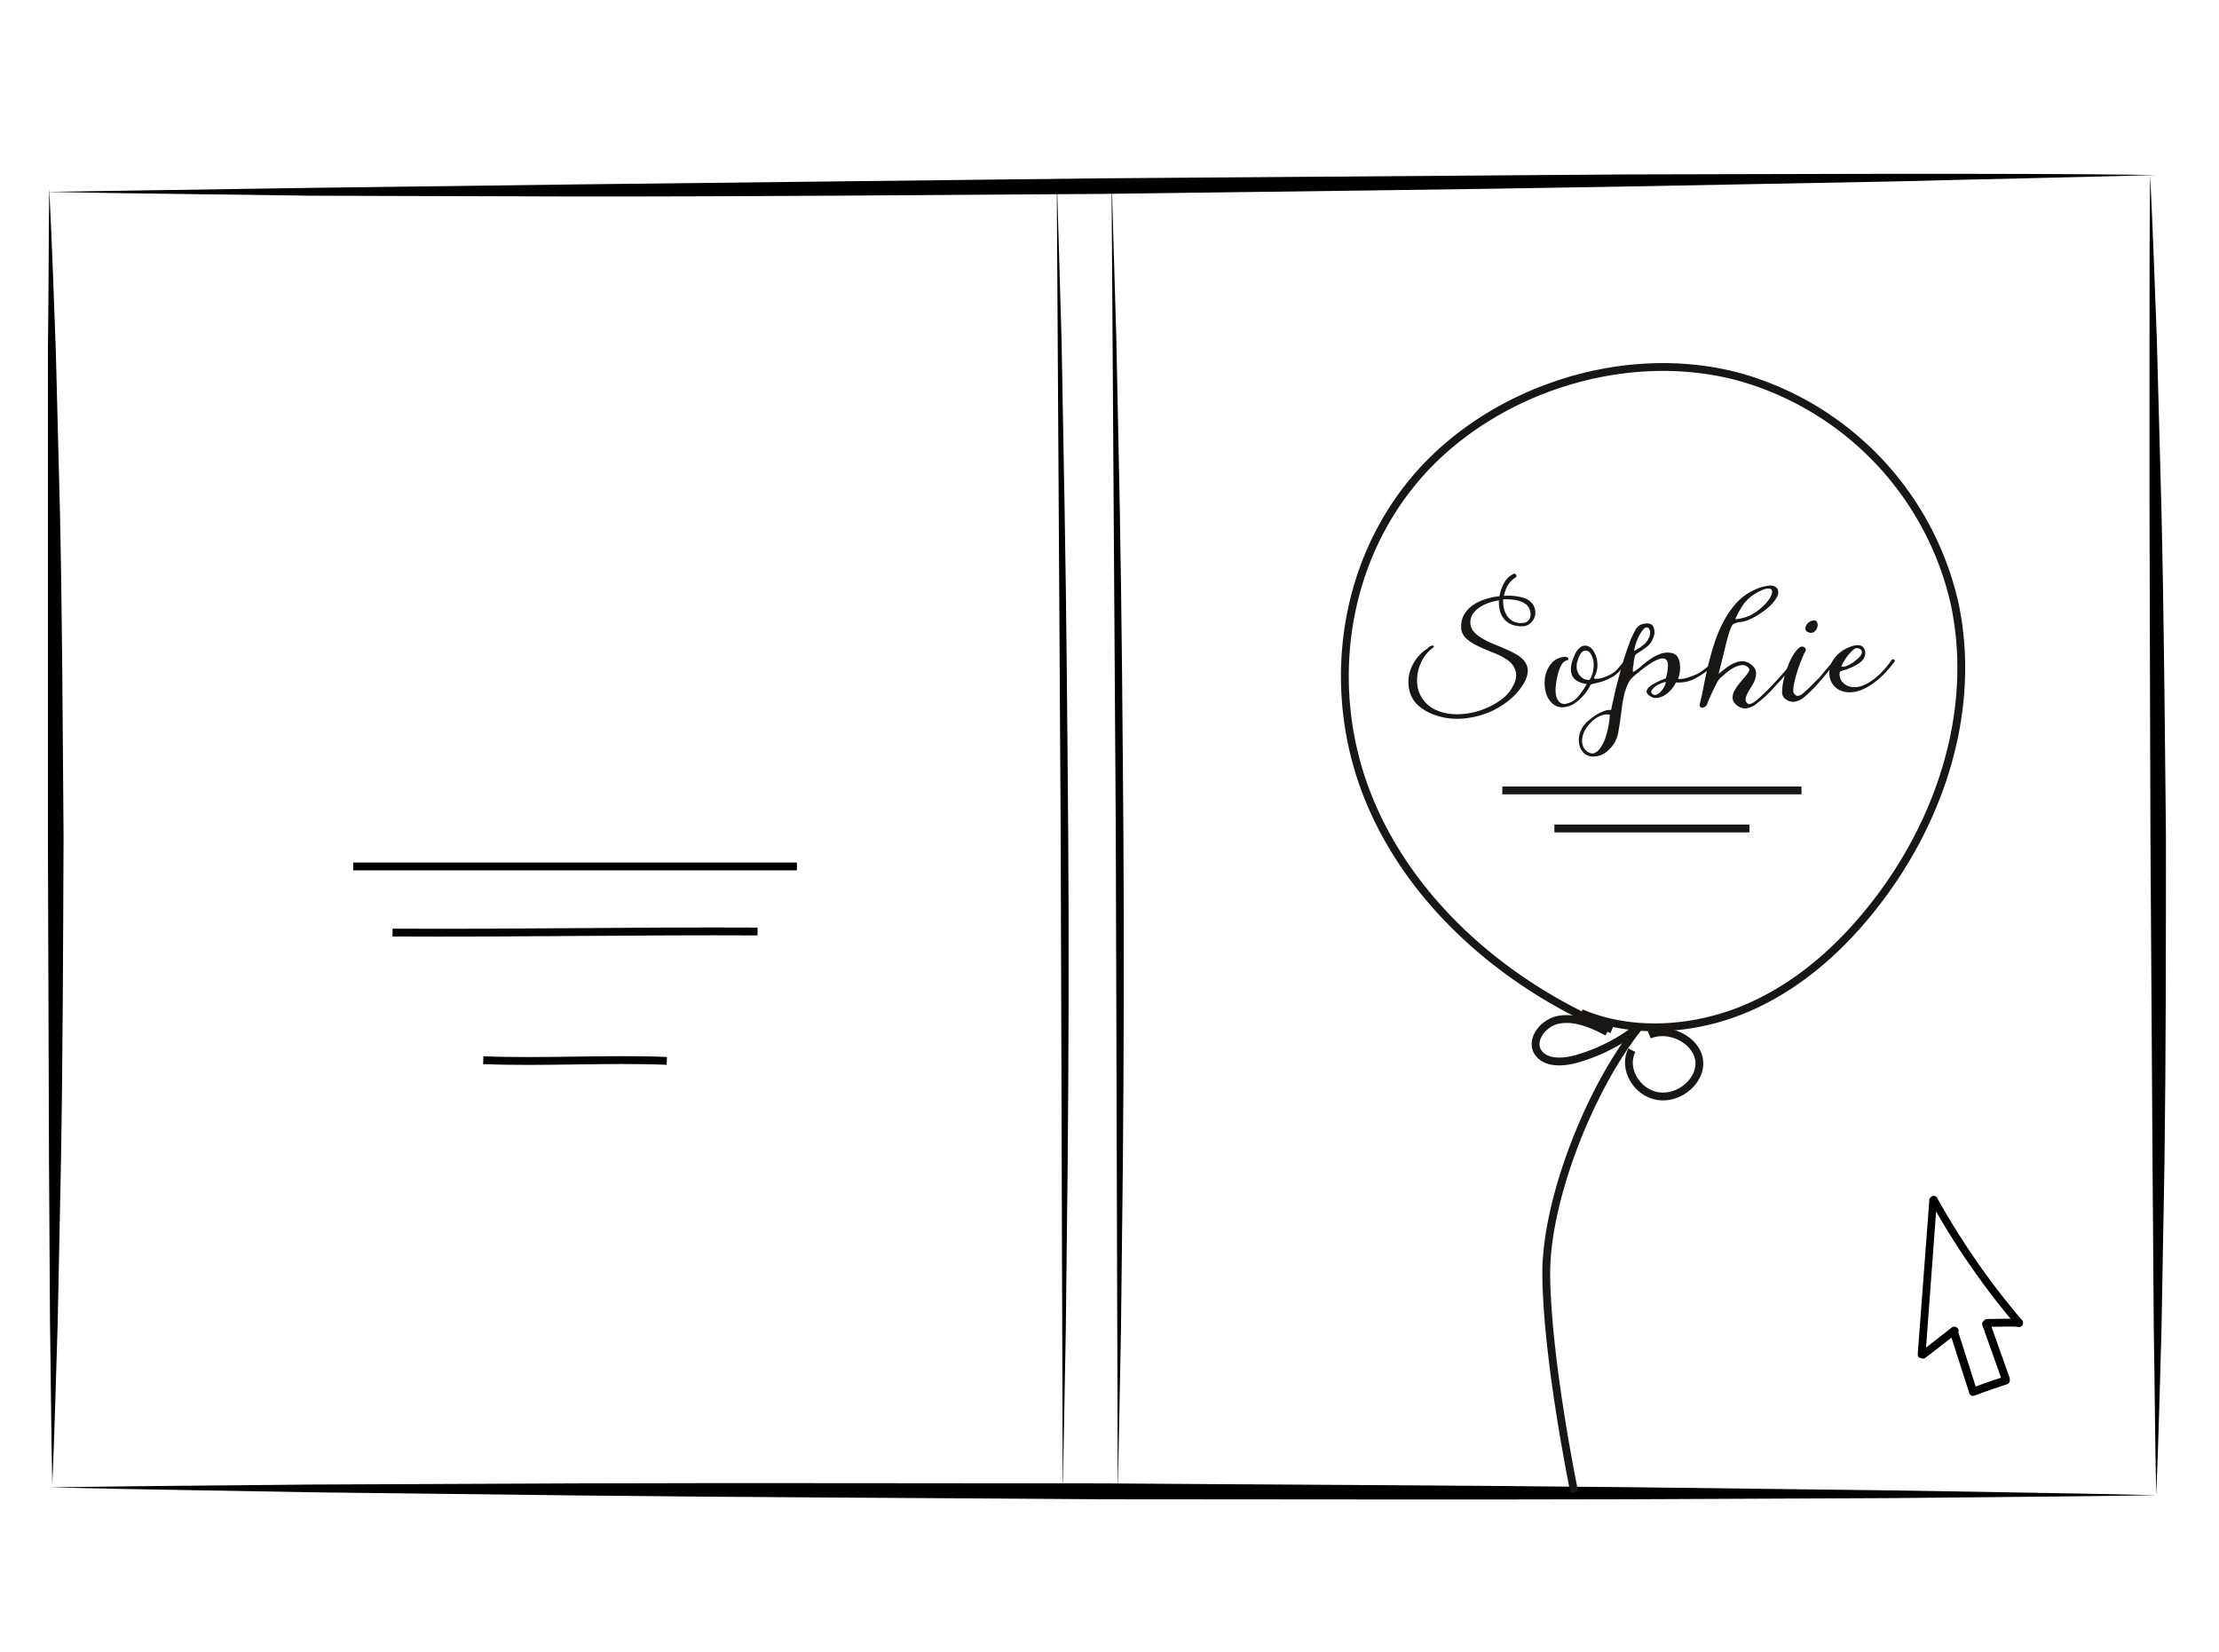 <svg viewBox="0 0 283.49 211" xmlns="http://www.w3.org/2000/svg"><path d="m6.29 24.08c.36 6.89.57 13.79.84 20.69l.53 20.7c.3 13.81.35 27.61.46 41.42-.06 13.8-.09 27.61-.33 41.41l-.42 20.7c-.22 6.9-.39 13.8-.69 20.7-.15-6.9-.18-13.8-.29-20.7l-.13-20.71-.14-41.4v-41.4-20.71c.1-6.9.08-13.78.17-20.7z"/><path d="m274.69 22.32c.36 7 .58 14 .86 21.08l.57 21.08c.34 14.06.44 28.12.59 42.18 0 14.07 0 28.13-.19 42.19l-.38 21.09c-.21 7-.37 14.06-.67 21.08-.15-7-.19-14.06-.31-21.09l-.16-21.09-.27-42.17-.12-42.17v-21.09c.02-7.03-.01-14.06.08-21.09z"/><path d="m135 22.32.62 21.08.38 21.09c.25 14.05.36 28.12.47 42.18s.05 28.12-.07 42.18l-.24 21.09-.39 21.06-.26-84.35z"/><path d="m142 22.32.62 21.08.43 21.09c.26 14.05.37 28.12.47 42.18s.05 28.12-.07 42.18l-.24 21.09-.41 21.06-.25-84.35z"/><path d="m5.91 24.51 33.69-.51 33.7-.44 67.38-.78 67.39-.5 33.7-.08c11.23 0 22.47 0 33.7.15-11.23.33-22.46.54-33.69.83l-33.69.64c-22.46.41-44.92.65-67.39.95-22.46.14-44.93.35-67.39.33l-33.7-.1c-11.24-.18-22.47-.26-33.7-.49z"/><path d="m6.28 190c11.22-.18 22.43-.24 33.65-.36l33.65-.15c22.44-.08 44.87 0 67.3 0 22.43.17 44.87.24 67.3.49l33.64.41c11.22.2 22.44.34 33.65.61-11.22.19-22.43.24-33.65.37l-33.65.15c-22.43.07-44.87 0-67.3 0-22.43-.17-44.86-.24-67.3-.49l-33.64-.4c-11.22-.22-22.43-.36-33.65-.63z"/><path d="m45.12 110.68h56.69" fill="none" stroke="#000" stroke-miterlimit="5"/><path d="m50.15 119.13c15.46.09 31.17-.22 46.63-.14" fill="none" stroke="#000" stroke-miterlimit="5"/><path d="m61.74 135.43c7.65.31 15.8-.22 23.45.09" fill="none" stroke="#000" stroke-miterlimit="5"/><path d="m246.48 153.35-1.48 19.65c-.05.65.95.64 1 0l1.45-19.63c.05-.64-.95-.64-1 0z"/><path d="m246.61 153.46a98 98 0 0 0 11 15.89c.43.48 1.13-.23.71-.71a96.13 96.13 0 0 1 -10.85-15.64.5.5 0 0 0 -.86.51z"/><path d="m246 173.44 4.06-3.15c.5-.4-.21-1.1-.71-.71l-4.06 3.16c-.51.39.2 1.09.71.7z"/><path d="m253.88 169.49c1.36 0 2.72-.07 4.08 0 .65 0 .65-1 0-1-1.36-.07-2.72 0-4.08 0a.5.5 0 0 0 0 1z"/><path d="m249.09 170.18 2.47 7.69c.19.61 1.16.35 1-.27l-2.46-7.69c-.2-.61-1.16-.35-1 .27z"/><path d="m252.18 178.3c1.4-.53 2.82-1 4.24-1.48.61-.19.35-1.16-.26-1-1.43.45-2.84.94-4.24 1.47-.6.23-.34 1.19.26 1z"/><path d="m253.25 169.26 2.49 7c.22.6 1.19.34 1-.26l-2.49-7c-.22-.6-1.19-.34-1 .27z"/><path d="m202 129.41c6.65 2.82 14.66 2.19 21.28-.67s12-7.75 16.24-13.19c8.59-11 13-25.09 10.21-38.37a39 39 0 0 0 -27.73-29.09c-14.9-3.91-31.91 2-41.3 13.21s-11.25 27-6 40.31 17.15 24 31.24 29.9" fill="none" stroke="#181716" stroke-miterlimit="10"/><path d="m205.34 131.83c-1.9-1-4-1.93-6.13-1.58s-3.89 2.78-2.58 4.36c1.08 1.3 3.27 1.11 5 .59a23 23 0 0 0 7.84-4.09" fill="none" stroke="#181716" stroke-miterlimit="10"/><path d="m208.48 134.15c-1.21 2.32.61 5.48 3.39 5.88s5.58-2.1 5.2-4.65-3.81-4.27-6.37-3.2" fill="none" stroke="#181716" stroke-miterlimit="10"/><path d="m209.44 131.11c-6.32 7.84-11.95 22.2-11.9 31.65.07 10.92 3.58 27.85 3.58 27.85" fill="none" stroke="#181716" stroke-miterlimit="10"/><g fill="#181716"><path d="m183 82.8a4.6 4.6 0 0 0 -1.14 1.26 5.47 5.47 0 0 0 -.68 1.62 5.62 5.62 0 0 0 -.12 1.73 3.86 3.86 0 0 0 .51 1.59 4 4 0 0 0 1.59 1.55 5.94 5.94 0 0 0 2.18.65 8.64 8.64 0 0 0 2.42-.11 9.56 9.56 0 0 0 2.36-.74 8.61 8.61 0 0 0 2-1.24 4.62 4.62 0 0 0 1.23-1.59 2.51 2.51 0 0 0 .25-1.92 2.7 2.7 0 0 0 -1-1.28 8.31 8.31 0 0 0 -1.76-.92c-.68-.26-1.32-.54-1.94-.83a6.66 6.66 0 0 1 -1.58-1 2 2 0 0 1 -.65-1.54 3 3 0 0 1 .43-1.61 4.15 4.15 0 0 1 1.13-1.16 6.2 6.2 0 0 1 1.58-.74 10.14 10.14 0 0 1 1.77-.37 4.73 4.73 0 0 1 .58-1.68 2.62 2.62 0 0 1 1.09-1.1c.15-.13.28-.13.39 0a.25.25 0 0 1 0 .39 2.94 2.94 0 0 0 -1 1 4.27 4.27 0 0 0 -.5 1.36 6.89 6.89 0 0 1 2.48.24 2.18 2.18 0 0 1 1.25.9 2 2 0 0 1 .27 1.22 1.87 1.87 0 0 1 -.54 1.06 1.61 1.61 0 0 1 -1.19.46 3.21 3.21 0 0 1 -1.42-.28 2.49 2.49 0 0 1 -.91-.74 2.75 2.75 0 0 1 -.48-1.07 4.58 4.58 0 0 1 -.1-1.23 9 9 0 0 0 -1.33.34 5.06 5.06 0 0 0 -1.14.57 3.1 3.1 0 0 0 -.83.78 1.88 1.88 0 0 0 -.35 1 1.75 1.75 0 0 0 .35 1.21 4.07 4.07 0 0 0 1.07.92 11.34 11.34 0 0 0 1.48.74c.55.22 1.1.45 1.64.69a12 12 0 0 1 1.48.75 3.3 3.3 0 0 1 1 .94 2 2 0 0 1 .31 1.26 3.88 3.88 0 0 1 -.7 1.71 7.63 7.63 0 0 1 -1.69 1.86 10.4 10.4 0 0 1 -4.67 2.17 9.7 9.7 0 0 1 -2.56.18 8.2 8.2 0 0 1 -2.43-.53 6.34 6.34 0 0 1 -2.09-1.28 3.85 3.85 0 0 1 -1-1.88 4.58 4.58 0 0 1 0-2 5.34 5.34 0 0 1 2.33-3.27.78.78 0 0 1 .28-.25 1 1 0 0 1 .35-.12c.1 0 .16 0 .18.07s.02.09-.18.26zm11.47-3.22a1.08 1.08 0 0 0 .77-.29 1 1 0 0 0 .29-.64 1.7 1.7 0 0 0 -.52-1.41 3.15 3.15 0 0 0 -1.31-.57 6.51 6.51 0 0 0 -1.66-.11 4.21 4.21 0 0 0 .09 1.12 2.75 2.75 0 0 0 .42 1 2.22 2.22 0 0 0 .77.69 2.18 2.18 0 0 0 1.19.21z"/><path d="m207.59 84.36a.37.37 0 0 1 .22-.12.3.3 0 0 1 .17 0 .18.18 0 0 1 .08.14.24.24 0 0 1 -.09.2c-.18.18-.37.38-.56.6s-.39.43-.6.64a3.91 3.91 0 0 1 -1.1.81 7.44 7.44 0 0 1 -1.15.46c-.37.11-.69.19-.95.24s-.4.11-.42.17a5.58 5.58 0 0 1 -.27.49 5.2 5.2 0 0 1 -.66.89 6.55 6.55 0 0 1 -1 .9 2.86 2.86 0 0 1 -1.22.52 1.89 1.89 0 0 1 -1.6-.34 2.76 2.76 0 0 1 -.88-1.28 4.3 4.3 0 0 1 -.21-1.7 3.66 3.66 0 0 1 .4-1.56 3 3 0 0 1 .78-1 2.62 2.62 0 0 1 1.24-.5 1.93 1.93 0 0 1 .34 0 .36.36 0 0 1 .26.19c0 .11 0 .18-.08.21l-.27.09a1.16 1.16 0 0 0 -.56.58 5.35 5.35 0 0 0 -.43 1.12 9.63 9.63 0 0 0 -.25 1.36 4.16 4.16 0 0 0 0 1.28 1.79 1.79 0 0 0 .42.91.94.94 0 0 0 .9.23 2.65 2.65 0 0 0 1.53-.93 8.62 8.62 0 0 0 1.09-1.61s-.07 0-.21 0a3 3 0 0 1 -.53-.14 2.68 2.68 0 0 1 -.63-.32 1.37 1.37 0 0 1 -.5-.61 2.09 2.09 0 0 1 -.15-1 4.31 4.31 0 0 1 .43-1.49 2.43 2.43 0 0 1 .78-1.12 1.06 1.06 0 0 1 .84-.17 1.37 1.37 0 0 1 .73.52 3.1 3.1 0 0 1 .48 1 3.39 3.39 0 0 1 .11 1.24 2.93 2.93 0 0 1 -.41 1.26c-.07.11 0 .17.19.19a2.65 2.65 0 0 0 .77-.1 5.33 5.33 0 0 0 1-.39 3 3 0 0 0 1-.73l.56-.67zm-4.45 2.4a3.75 3.75 0 0 0 .46-1.91 2.52 2.52 0 0 0 -.42-1.39.69.69 0 0 0 -.85-.3c-.32.12-.59.56-.81 1.33a2.09 2.09 0 0 0 0 1.26 1.78 1.78 0 0 0 .54.77 1.53 1.53 0 0 0 .69.32c.25.04.33.01.39-.08z"/><path d="m219 84.36a.37.37 0 0 1 .22-.12.3.3 0 0 1 .17 0 .18.18 0 0 1 .08.14.24.24 0 0 1 -.09.2 12.1 12.1 0 0 1 -2.74 2.05 4.38 4.38 0 0 1 -2.52.54 4.59 4.59 0 0 1 -.57.87 3.55 3.55 0 0 1 -.85.75 2.33 2.33 0 0 1 -1 .36 1.27 1.27 0 0 1 -1-.31c-.23-.16-.35-.32-.34-.49a.75.75 0 0 1 .25-.5 2.26 2.26 0 0 1 .6-.46c.26-.15.5-.27.73-.38s.52-.22.87-.35a5.72 5.72 0 0 0 .28-1.74c0-.39-.14-.63-.34-.73a1 1 0 0 0 -.79 0 4.89 4.89 0 0 0 -1.07.54 13.22 13.22 0 0 0 -1.13.81c-.38.29-.72.57-1 .82a3 3 0 0 0 -.78 1 8 8 0 0 0 -.49 1.43 16.26 16.26 0 0 0 -.29 1.63c-.07.57-.15 1.12-.22 1.66s-.16 1-.25 1.53a4.43 4.43 0 0 1 -.42 1.2 4.51 4.51 0 0 1 -1.08 1.24 2.76 2.76 0 0 1 -1.59.59 1.7 1.7 0 0 1 -1.28-.44 2.05 2.05 0 0 1 -.62-1.21 3 3 0 0 1 .17-1.56 3.6 3.6 0 0 1 1.09-1.43 7.26 7.26 0 0 1 1.17-.82 4.74 4.74 0 0 1 .89-.39 1.58 1.58 0 0 1 .57-.1h.2c.09-.47.22-1 .38-1.75s.34-1.44.54-2.21.42-1.56.66-2.35.49-1.51.73-2.16a10.52 10.52 0 0 1 .73-1.62 1.75 1.75 0 0 1 .68-.78c.76-.27 1.28-.24 1.57.08a1.53 1.53 0 0 1 .11 1.51 2.48 2.48 0 0 1 -.91 1.27c-.42.31-.86.6-1.31.89a.63.63 0 0 0 -.17.36 5.06 5.06 0 0 0 -.12.65c0 .25-.07.49-.1.73s0 .43 0 .55a6.19 6.19 0 0 0 1.12-.81 12.18 12.18 0 0 1 1.15-.89 5.47 5.47 0 0 1 1.25-.64 2.61 2.61 0 0 1 1.39-.11 1.16 1.16 0 0 1 .79.5 2 2 0 0 1 .29.9 4.12 4.12 0 0 1 0 1 5.42 5.42 0 0 1 -.22.92 3.61 3.61 0 0 0 1.4-.23 8.19 8.19 0 0 0 1.21-.5 8.31 8.31 0 0 0 1.14-.82 11.42 11.42 0 0 0 .86-.82zm-13.33 6.93a2.11 2.11 0 0 0 -1.2.15 3.57 3.57 0 0 0 -1.09.72 4.24 4.24 0 0 0 -.82 1 3.07 3.07 0 0 0 -.42 1.17 2 2 0 0 0 .15 1.09 1.5 1.5 0 0 0 .88.78.69.69 0 0 0 .51 0 1.69 1.69 0 0 0 .74-.61 5.23 5.23 0 0 0 .74-1.52 11.84 11.84 0 0 0 .51-2.78zm4.1-10.68a6.32 6.32 0 0 0 -1 2.53 6.29 6.29 0 0 0 1.17-.74 2.58 2.58 0 0 0 .8-1.12 1.72 1.72 0 0 0 .07-.52.89.89 0 0 0 -.14-.46.34.34 0 0 0 -.35-.15c-.17.02-.32.17-.55.46zm1.33 8a.4.4 0 0 0 .5.13 1.48 1.48 0 0 0 .58-.4 3.27 3.27 0 0 0 .45-.65 1.1 1.1 0 0 0 .17-.59 4.15 4.15 0 0 0 -.5.16 3.52 3.52 0 0 0 -.7.35 1.68 1.68 0 0 0 -.53.49.36.36 0 0 0 .03.55z"/><path d="m229.3 84.33a.4.4 0 0 1 .22-.12.23.23 0 0 1 .17 0 .16.16 0 0 1 .09.13.28.28 0 0 1 -.1.2c-.5.49-1.06 1.07-1.66 1.76s-1.21 1.33-1.82 2a15.44 15.44 0 0 1 -1.78 1.58 2.47 2.47 0 0 1 -1.51.62 1.76 1.76 0 0 1 -1.16-.54 1.09 1.09 0 0 1 -.4-.82 1.85 1.85 0 0 1 .23-.89 5.07 5.07 0 0 1 .59-.89c.24-.3.47-.57.69-.82a7 7 0 0 0 .51-.68c.12-.2.15-.35.08-.46a1 1 0 0 0 -1-.43 3 3 0 0 0 -1.1.41 6.84 6.84 0 0 0 -1 .73c-.31.27-.53.46-.66.59a2.85 2.85 0 0 0 -.38.59c-.16.31-.33.64-.5 1s-.32.7-.45 1a4.84 4.84 0 0 0 -.26.67.71.71 0 0 1 -.26.31.7.7 0 0 1 -.35.14.34.34 0 0 1 -.28-.11.44.44 0 0 1 -.05-.39q.24-.92.48-2.19c.16-.84.36-1.74.58-2.68s.49-1.91.81-2.88a16.91 16.91 0 0 1 1.16-2.76 11.64 11.64 0 0 1 1.63-2.36 6.9 6.9 0 0 1 2.24-1.65 5.6 5.6 0 0 1 2-.58 1.1 1.1 0 0 1 1 .37 1.06 1.06 0 0 1 0 1 4.36 4.36 0 0 1 -1.15 1.41 7.48 7.48 0 0 1 -.76.6c-.3.21-.62.41-.95.6a8.36 8.36 0 0 1 -1 .47 3.31 3.31 0 0 1 -1 .21 3.69 3.69 0 0 0 -.5.14.77.77 0 0 0 -.41.27 5.39 5.39 0 0 0 -.4 1c-.15.48-.3 1-.45 1.66s-.31 1.25-.46 1.88l-.42 1.66c.34-.28.7-.56 1.06-.83a4.82 4.82 0 0 1 1.12-.62 2.19 2.19 0 0 1 1.12-.14 2 2 0 0 1 1.1.62 1.3 1.3 0 0 1 .39.85 2.46 2.46 0 0 1 -.16.91 4.62 4.62 0 0 1 -.46.88 9.52 9.52 0 0 0 -.49.84 2.22 2.22 0 0 0 -.23.74.62.62 0 0 0 .33.58c.12.09.33 0 .63-.14a7.43 7.43 0 0 0 1-.81c.39-.36.8-.76 1.23-1.21s.85-.89 1.24-1.34.76-.87 1.1-1.24zm-5.3-8.33a4.56 4.56 0 0 0 -1.37 1.36 14.28 14.28 0 0 0 -.95 1.74 5.43 5.43 0 0 0 2.11-.59 7 7 0 0 0 1.64-1.27 4 4 0 0 0 .83-1.12c.15-.35.18-.61.08-.77s-.35-.21-.73-.14a5.22 5.22 0 0 0 -1.61.79z"/><path d="m234.27 84.33a.38.38 0 0 1 .21-.12.27.27 0 0 1 .18 0 .17.17 0 0 1 .08.13.22.22 0 0 1 -.1.2c-.28.29-.65.72-1.1 1.27s-.93 1.12-1.44 1.69a16.17 16.17 0 0 1 -1.54 1.5 2.54 2.54 0 0 1 -1.42.66 1.83 1.83 0 0 1 -1.16-.46 1.08 1.08 0 0 1 -.3-.89 7.05 7.05 0 0 1 .19-1.47 13.38 13.38 0 0 1 .52-1.68 8.07 8.07 0 0 1 .71-1.5 3.25 3.25 0 0 1 .78-.92.49.49 0 0 1 .69 0 .35.35 0 0 1 .11.39 2.94 2.94 0 0 1 -.16.31c-.11.21-.25.54-.43 1s-.35.91-.5 1.41a14.15 14.15 0 0 0 -.38 1.45 3.74 3.74 0 0 0 -.1 1.12.89.89 0 0 0 .25.34.36.36 0 0 0 .37.12 1.11 1.11 0 0 0 .61-.31 9.68 9.68 0 0 0 .88-.8c.32-.32.65-.67 1-1s.65-.73.93-1.08l.75-.87a5.79 5.79 0 0 1 .37-.49zm-3.27-3.58a.49.49 0 0 1 -.35-.38.8.8 0 0 1 .11-.49 1.34 1.34 0 0 1 .37-.42 1.2 1.2 0 0 1 .52-.2.43.43 0 0 1 .51.26.88.88 0 0 1 0 .64 1.17 1.17 0 0 1 -.41.57.74.74 0 0 1 -.75.02z"/><path d="m241.63 84.36c.11-.16.23-.2.35-.11s.14.21 0 .35a15.43 15.43 0 0 1 -1.32 1.54 11.08 11.08 0 0 1 -1.43 1.21 7.1 7.1 0 0 1 -1.47.8 4 4 0 0 1 -1.42.28 2.77 2.77 0 0 1 -1.46-.35 2.31 2.31 0 0 1 -.89-.92 2.58 2.58 0 0 1 -.28-1.25 3.09 3.09 0 0 1 .34-1.34 3.83 3.83 0 0 1 1-1.2 4.62 4.62 0 0 1 1.64-.85 1.85 1.85 0 0 1 .8-.09.72.72 0 0 1 .55.26 1 1 0 0 1 .26.68 1.34 1.34 0 0 1 -.2.75 2.18 2.18 0 0 1 -.76.71 6.39 6.39 0 0 1 -1 .51 6.85 6.85 0 0 1 -.89.31c-.26.08-.39.13-.39.17a1.27 1.27 0 0 0 0 .67 1.4 1.4 0 0 0 .32.63 2 2 0 0 0 .64.48 2.2 2.2 0 0 0 .93.18 2.91 2.91 0 0 0 1.14-.25 5.62 5.62 0 0 0 1.23-.72 8.63 8.63 0 0 0 1.21-1.09 11.34 11.34 0 0 0 1.1-1.36zm-4.77-1.43a5.81 5.81 0 0 0 -.93 1 6.52 6.52 0 0 0 -.69 1.18c.12.08.32.06.59 0a5.69 5.69 0 0 0 .84-.44 5.28 5.28 0 0 0 .77-.63 1.58 1.58 0 0 0 .41-.57.48.48 0 0 0 -.27-.59.67.67 0 0 0 -.72.05z"/></g><path d="m191.93 100.97h38.22" fill="none" stroke="#181716" stroke-miterlimit="10"/><path d="m198.58 105.83h24.92" fill="none" stroke="#181716" stroke-miterlimit="10"/></svg>
